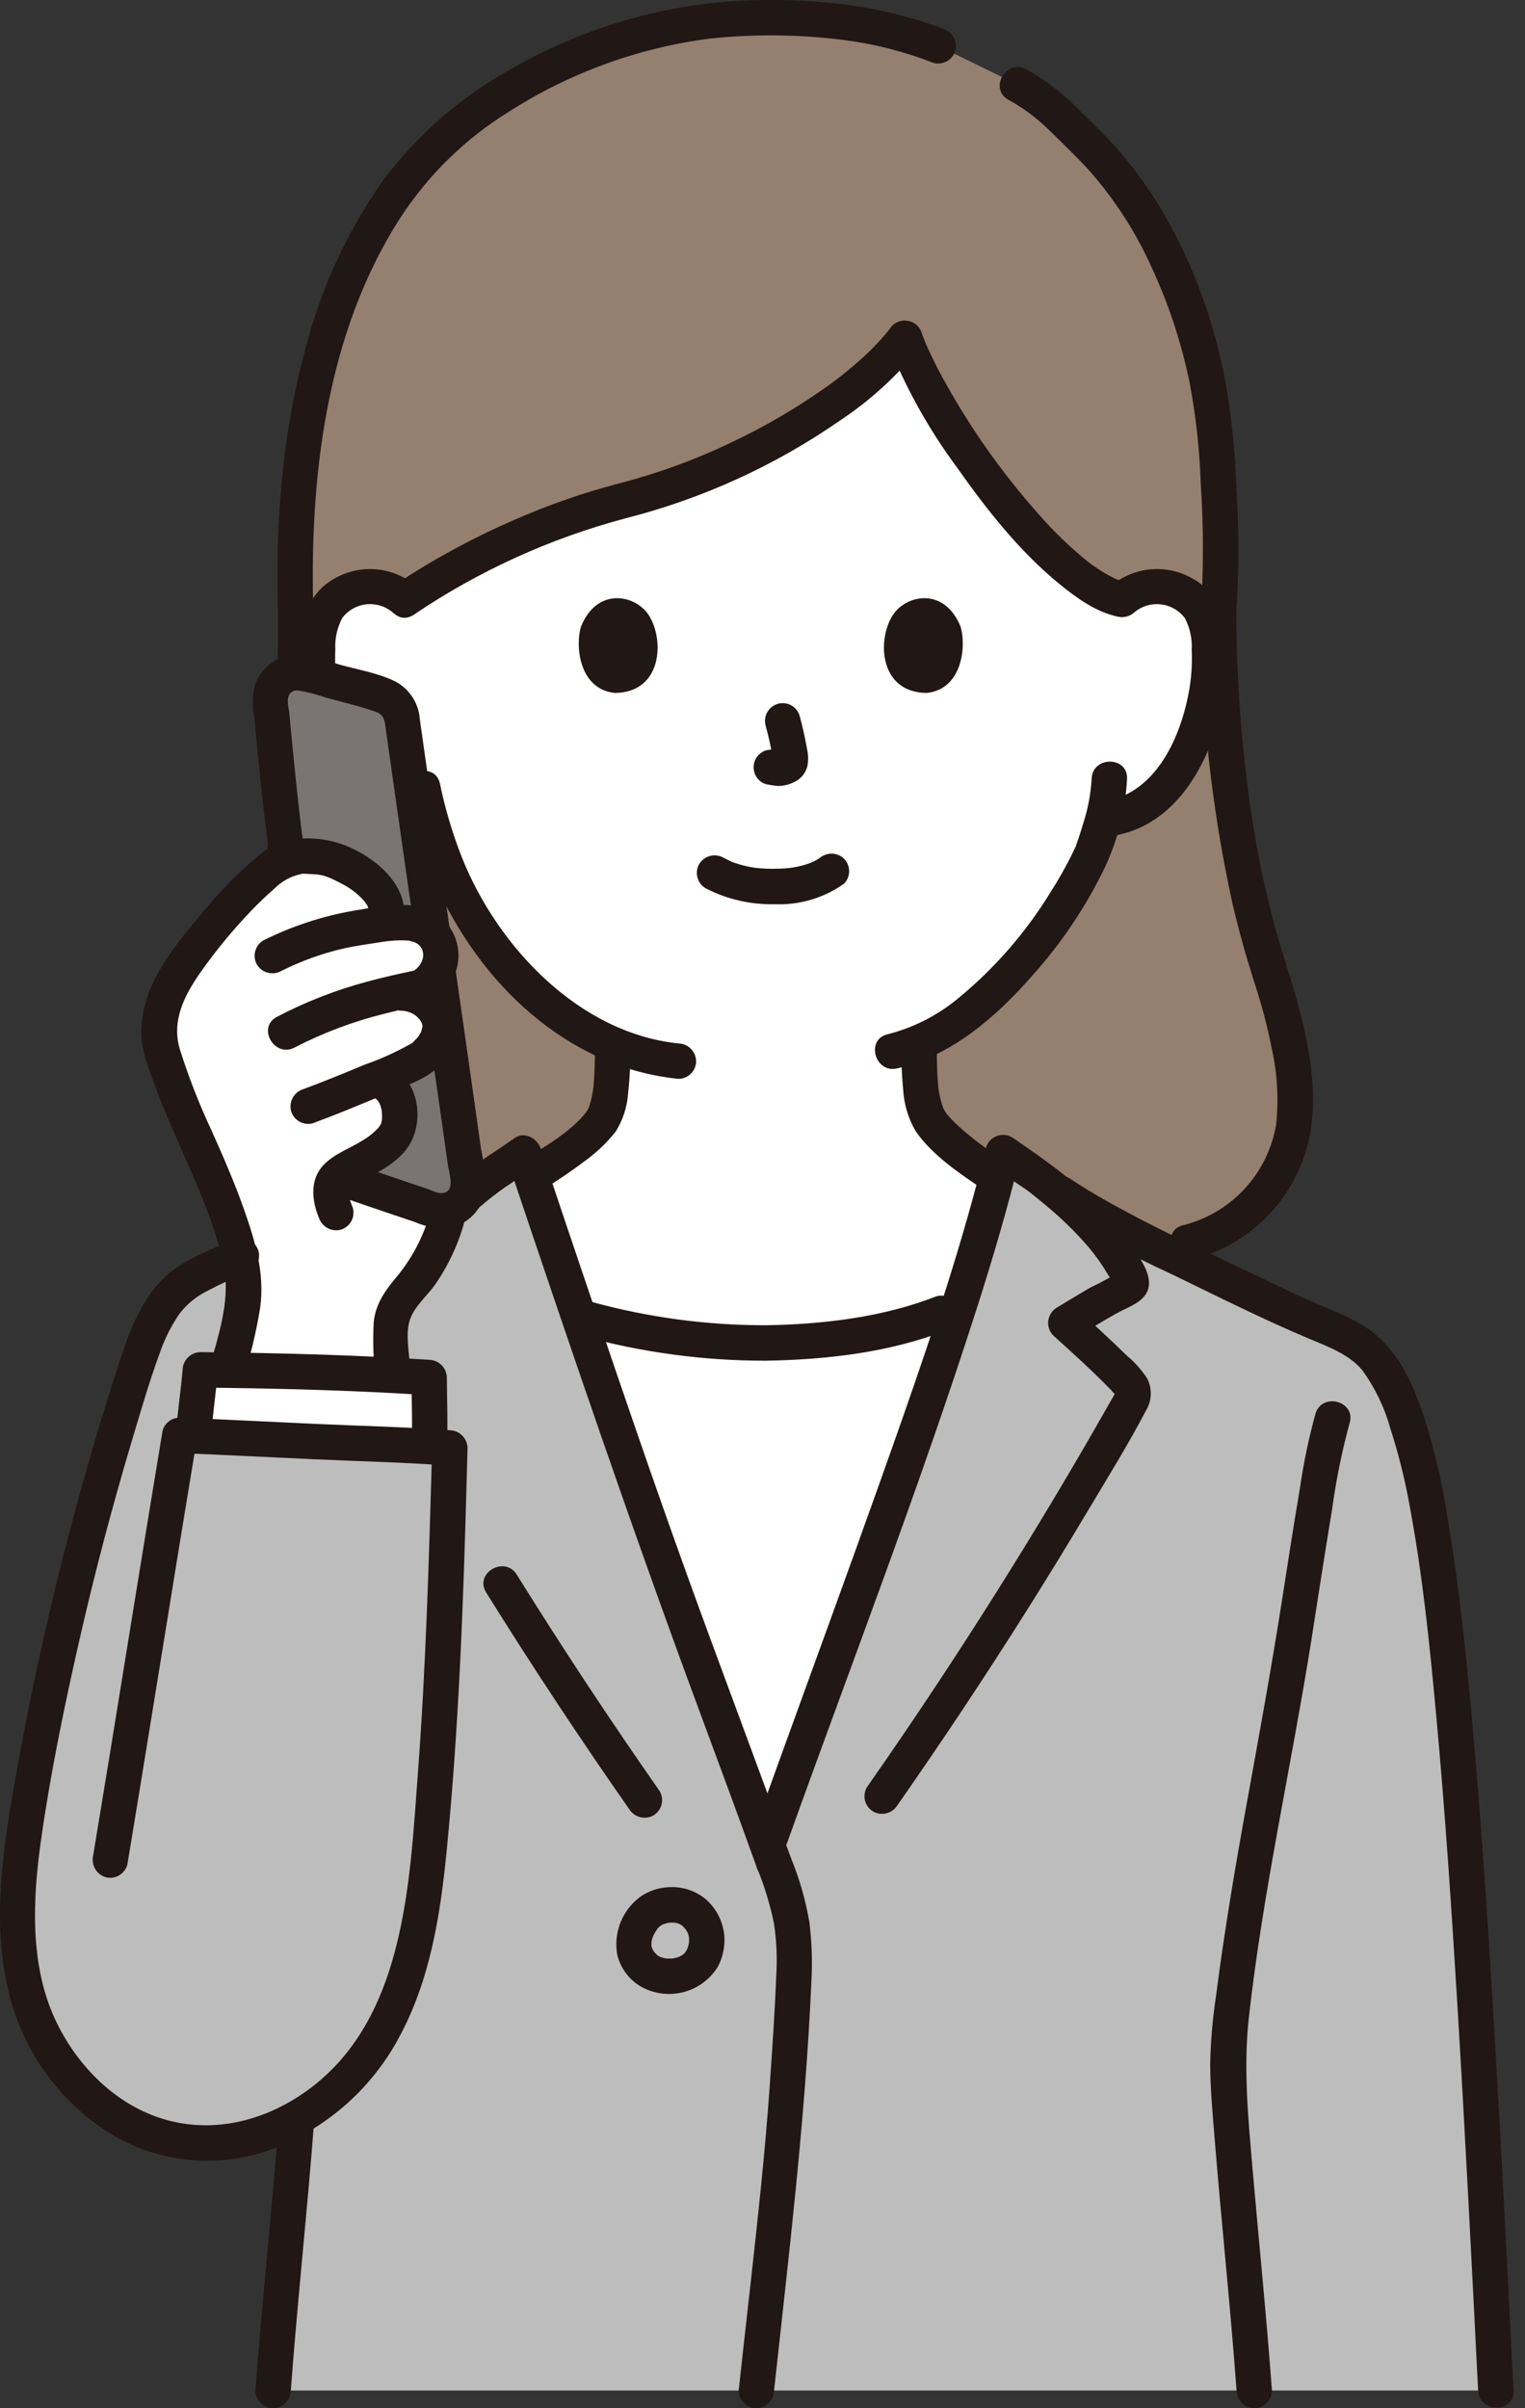<?xml version="1.0" encoding="UTF-8"?> <svg xmlns="http://www.w3.org/2000/svg" width="95" height="150" viewBox="0 0 95 150" fill="none"><rect x="0" y="0" width="95" height="150" fill="#333333" stroke="none"/><g clip-path="url(#clip0_120_1067)"><path d="M50.458 107.607C49.625 109.899 48.773 112.251 47.814 114.933C45.75 109.219 43.465 103.21 41.43 97.537C39.667 92.618 37.83 87.272 36.053 82.025L36.25 82.076L36.443 82.122C39.921 83.041 43.494 83.555 47.09 83.653C50.485 83.661 55.315 83.124 58.631 81.804C58.994 81.716 59.351 81.605 59.7 81.472C57.901 87.063 55.823 92.73 53.969 97.903C52.801 101.162 51.788 103.944 50.762 106.765C50.662 107.045 50.561 107.326 50.458 107.607Z" fill="white"></path><path d="M74.003 77.376C77.944 76.517 80.69 72.563 80.663 69.101C80.643 66.426 80.187 63.772 79.312 61.244C78.21 57.809 76.063 50.769 75.893 38.348C76.218 34.816 75.893 29.63 75.752 27.65C75.269 20.857 72.234 13.271 67.869 9.055C65.981 7.232 65.434 6.381 63.378 5.265L58.447 2.856C55.413 1.685 52.591 1.122 47.266 1.122C38.534 1.122 30.763 5.625 27.315 8.93C21.638 14.37 18.021 24.272 18.412 37.915C18.431 48.083 17.666 55.531 16.584 59.682C16.434 60.266 16.287 60.932 16.146 61.647C15.362 64.069 14.94 66.594 14.894 69.141C14.854 71.322 15.23 73.773 16.973 75.083C18.198 76.153 20.307 77.447 22.553 77.379L74.003 77.376Z" fill="#957F6E"></path><path d="M69.909 37.34C70.271 37.026 70.696 36.793 71.156 36.658C71.616 36.524 72.099 36.489 72.573 36.559C73.038 36.624 73.483 36.794 73.874 37.054C74.265 37.315 74.593 37.66 74.834 38.063C75.113 38.621 75.271 39.231 75.299 39.854C75.503 42.291 75.034 44.737 73.944 46.925C73.429 48.03 72.682 49.011 71.754 49.801C71 50.413 70.1 50.819 69.143 50.979L68.696 51.049C68.482 51.851 68.241 52.528 68.123 52.888C67.34 55.015 62.85 62.535 57.269 64.933C57.259 66.439 57.227 68.175 57.755 69.478C58.155 70.467 60.029 71.933 61.999 73.267C61.999 73.267 60.916 87.939 47.035 87.939C33.155 87.939 33.224 73.167 33.224 73.167C35.328 71.861 37.279 70.441 37.67 69.475C38.185 68.196 38.161 66.511 38.152 65.026C35.421 63.776 33.023 61.9 31.152 59.548C29.118 57.049 27.638 54.145 26.811 51.029C25.556 51.036 24.339 50.601 23.372 49.801C22.444 49.011 21.697 48.03 21.182 46.925C20.091 44.737 19.621 42.291 19.824 39.855C19.852 39.232 20.01 38.622 20.29 38.064C20.53 37.66 20.858 37.316 21.249 37.055C21.641 36.795 22.085 36.625 22.55 36.559C23.024 36.49 23.508 36.525 23.968 36.659C24.427 36.794 24.852 37.027 25.214 37.341C29.344 34.586 33.892 32.518 38.682 31.217C46.107 29.365 53.57 24.795 56.364 21.067C58.227 26.194 65.65 36.474 69.91 37.339" fill="white"></path><path d="M93.182 148.896C91.821 121.788 90.55 98.222 87.978 89.639C87.238 87.171 86.306 84.988 85.073 84.001C83.84 83.014 81.79 82.358 80.365 81.669C75.143 79.144 67.844 75.907 65.011 73.552C64.858 73.431 64.704 73.31 64.548 73.19L62.481 71.789C60.43 80.215 56.916 89.684 53.97 97.903C51.741 104.123 50.077 108.604 47.816 114.932C45.752 109.218 43.467 103.209 41.432 97.536C38.496 89.343 35.352 79.959 32.623 71.832C32.605 71.845 32.587 71.858 32.587 71.858L30.477 73.288C29.527 74.012 28.627 74.798 27.783 75.643L15.206 78.163C13.433 78.875 11.532 79.694 10.65 80.728C9.543 82.02 8.987 83.629 8.477 85.197C5.649 93.908 3.447 102.81 1.887 111.835C1.138 116.184 0.55 120.708 1.933 124.938C3.315 129.168 7.15 133.053 12.014 133.466C14.274 133.622 16.529 133.09 18.483 131.942C18.136 136.6 17.381 143.949 17.015 148.896L93.182 148.896Z" fill="#BDBDBD"></path><path d="M17.319 38.235C17.319 44.123 17.159 50.167 16.227 55.935C16.074 56.883 15.897 57.827 15.676 58.762C15.529 59.383 15.366 59.999 15.232 60.623C15.043 61.506 14.762 62.361 14.55 63.239C14.118 65.032 13.867 66.863 13.802 68.705C13.703 70.169 13.872 71.639 14.3 73.043C15.409 76.262 19.22 78.525 22.552 78.482C23.969 78.464 23.976 76.257 22.552 76.275C21.102 76.243 19.697 75.764 18.53 74.902C17.531 74.313 16.768 73.394 16.375 72.302C16.016 70.99 15.898 69.624 16.026 68.27C16.117 66.554 16.389 64.852 16.837 63.193C17.462 60.976 17.971 58.728 18.363 56.458C18.755 54.015 19.006 51.55 19.179 49.083C19.434 45.473 19.523 41.852 19.524 38.233C19.524 36.812 17.319 36.81 17.319 38.233V38.235Z" fill="#211715"></path><path d="M74.802 38.235C74.813 44.287 75.472 50.321 76.767 56.233C77.147 57.869 77.598 59.486 78.105 61.086C78.571 62.477 78.947 63.897 79.232 65.337C79.572 66.878 79.662 68.464 79.499 70.033C79.249 71.53 78.569 72.922 77.541 74.038C76.513 75.153 75.183 75.945 73.712 76.314C72.33 76.632 72.915 78.76 74.298 78.442C75.805 78.059 77.201 77.326 78.373 76.303C79.545 75.279 80.46 73.995 81.045 72.552C82.35 69.439 81.719 65.714 80.857 62.559C80.352 60.709 79.714 58.903 79.237 57.045C78.642 54.711 78.177 52.345 77.842 49.959C77.313 46.074 77.035 42.158 77.009 38.236C76.99 36.817 74.786 36.813 74.804 38.236L74.802 38.235Z" fill="#211715"></path><path d="M70.689 38.12C70.915 37.935 71.177 37.798 71.457 37.716C71.738 37.634 72.032 37.609 72.323 37.643C72.613 37.677 72.893 37.769 73.147 37.914C73.402 38.059 73.624 38.253 73.802 38.485C74.125 39.09 74.275 39.773 74.236 40.458C74.274 41.267 74.228 42.078 74.099 42.878C73.605 45.795 72.091 49.349 68.847 49.915C68.567 49.995 68.329 50.182 68.185 50.436C68.041 50.69 68.002 50.99 68.077 51.272C68.16 51.551 68.348 51.786 68.601 51.93C68.853 52.074 69.151 52.114 69.433 52.043C73.893 51.265 76.024 46.201 76.394 42.17C76.573 40.22 76.523 37.781 74.879 36.435C74.059 35.774 73.033 35.423 71.981 35.446C70.929 35.469 69.919 35.863 69.129 36.559C68.925 36.768 68.81 37.048 68.81 37.34C68.81 37.632 68.925 37.912 69.129 38.12C69.339 38.321 69.618 38.434 69.909 38.434C70.2 38.434 70.479 38.321 70.689 38.12L70.689 38.12Z" fill="#211715"></path><path d="M68.005 48.498C67.951 49.439 67.777 50.37 67.487 51.267C67.382 51.622 67.267 51.973 67.149 52.325C67.113 52.432 67.076 52.538 67.04 52.646C66.966 52.862 66.994 52.754 67.025 52.692C66.59 53.632 66.094 54.542 65.538 55.416C63.977 58.005 61.982 60.307 59.643 62.22C58.373 63.264 56.888 64.016 55.295 64.421C53.913 64.74 54.498 66.868 55.881 66.548C59.237 65.774 62.047 63.357 64.259 60.82C66.114 58.768 67.662 56.459 68.858 53.964C69.654 52.247 70.113 50.393 70.21 48.503C70.258 47.083 68.054 47.085 68.005 48.503V48.498Z" fill="#211715"></path><path d="M25.995 36.56C25.205 35.864 24.195 35.469 23.143 35.447C22.091 35.424 21.065 35.774 20.246 36.436C18.6 37.781 18.55 40.221 18.73 42.171C19.098 46.201 21.232 51.266 25.691 52.044C25.973 52.113 26.27 52.072 26.523 51.928C26.775 51.785 26.963 51.55 27.047 51.273C27.122 50.99 27.084 50.69 26.94 50.436C26.796 50.182 26.558 49.995 26.277 49.915C23.033 49.35 21.519 45.795 21.026 42.878C20.897 42.079 20.851 41.268 20.888 40.458C20.853 39.773 21.003 39.091 21.323 38.485C21.5 38.252 21.723 38.057 21.977 37.913C22.231 37.768 22.512 37.676 22.802 37.642C23.093 37.608 23.387 37.632 23.668 37.715C23.948 37.797 24.209 37.935 24.436 38.12C24.646 38.32 24.925 38.431 25.215 38.431C25.505 38.431 25.784 38.32 25.995 38.12C26.199 37.912 26.314 37.632 26.314 37.34C26.314 37.048 26.199 36.768 25.995 36.56L25.995 36.56Z" fill="#211715"></path><path d="M25.28 49.397C26.691 56.071 30.626 62.576 36.908 65.663C38.588 66.49 40.401 67.01 42.264 67.199C42.555 67.198 42.834 67.081 43.041 66.874C43.247 66.668 43.364 66.388 43.366 66.096C43.359 65.805 43.241 65.528 43.036 65.323C42.831 65.117 42.554 64.999 42.264 64.993C36.081 64.349 31.025 58.997 28.801 53.475C28.201 51.964 27.734 50.403 27.406 48.811C27.113 47.422 24.987 48.01 25.28 49.397V49.397Z" fill="#211715"></path><path d="M58.741 1.793C54.722 0.251 50.332 -0.152 46.054 0.046C41.089 0.332 36.259 1.769 31.944 4.243C28.772 5.969 26.011 8.363 23.852 11.259C21.628 14.421 19.996 17.96 19.034 21.704C17.564 27.067 17.144 32.696 17.32 38.237C17.366 39.654 19.57 39.66 19.524 38.237C19.259 29.87 20.285 20.829 24.898 13.628C26.642 10.929 28.964 8.652 31.695 6.962C35.494 4.526 39.788 2.967 44.264 2.399C47.004 2.113 49.769 2.141 52.502 2.484C54.439 2.725 56.337 3.208 58.154 3.919C58.436 3.995 58.736 3.956 58.99 3.812C59.244 3.668 59.431 3.43 59.511 3.149C59.581 2.867 59.541 2.569 59.398 2.316C59.254 2.064 59.019 1.876 58.741 1.793V1.793Z" fill="#211715"></path><path d="M77.006 38.237C77.179 35.717 77.188 33.188 77.033 30.667C76.967 28.413 76.746 26.167 76.372 23.943C75.418 18.828 73.325 13.713 69.97 9.699C69.088 8.642 68.074 7.701 67.102 6.73C66.165 5.777 65.098 4.963 63.933 4.312C62.69 3.627 61.576 5.532 62.82 6.217C63.737 6.718 64.581 7.343 65.326 8.076C66.183 8.917 67.061 9.754 67.87 10.641C69.459 12.448 70.769 14.484 71.754 16.68C72.808 18.957 73.595 21.348 74.101 23.806C74.498 25.889 74.731 28 74.799 30.119C74.982 32.822 74.982 35.535 74.799 38.238C74.802 38.53 74.918 38.809 75.125 39.016C75.331 39.222 75.61 39.339 75.901 39.342C76.192 39.336 76.469 39.218 76.674 39.012C76.88 38.806 76.998 38.529 77.004 38.238L77.006 38.237Z" fill="#211715"></path><path d="M56.165 64.933C56.136 65.905 56.168 66.878 56.261 67.846C56.309 68.764 56.575 69.658 57.038 70.452C58.127 72.026 59.885 73.159 61.442 74.216C61.567 74.289 61.705 74.337 61.848 74.357C61.992 74.376 62.137 74.368 62.278 74.331C62.417 74.294 62.549 74.23 62.664 74.143C62.78 74.055 62.877 73.946 62.95 73.821C63.023 73.695 63.07 73.557 63.09 73.414C63.11 73.27 63.101 73.124 63.064 72.984C63.028 72.844 62.964 72.712 62.876 72.597C62.789 72.481 62.679 72.384 62.554 72.311C61.813 71.808 61.076 71.293 60.383 70.725C60.079 70.476 59.782 70.219 59.5 69.943C59.377 69.824 59.257 69.701 59.142 69.575C59.083 69.511 59.027 69.445 58.971 69.379C58.859 69.243 59.093 69.577 58.941 69.337C58.875 69.231 58.808 69.13 58.751 69.018C58.691 68.899 58.811 69.197 58.749 69.001C58.716 68.897 58.679 68.795 58.649 68.69C58.55 68.345 58.481 67.992 58.442 67.635C58.369 66.736 58.344 65.834 58.37 64.932C58.379 63.512 56.174 63.51 56.165 64.932V64.933Z" fill="#211715"></path><path d="M37.05 65.029C37.074 65.912 37.049 66.796 36.974 67.676C36.931 68.044 36.857 68.407 36.753 68.762C36.722 68.864 36.688 68.964 36.652 69.065C36.677 68.995 36.714 68.958 36.66 69.044C36.621 69.105 36.408 69.421 36.562 69.225C35.557 70.499 34.032 71.365 32.668 72.213C32.543 72.286 32.433 72.383 32.346 72.499C32.258 72.614 32.194 72.746 32.158 72.886C32.121 73.026 32.112 73.172 32.132 73.316C32.152 73.459 32.2 73.597 32.273 73.723C32.346 73.848 32.443 73.957 32.558 74.045C32.673 74.132 32.805 74.196 32.945 74.233C33.085 74.27 33.231 74.279 33.374 74.259C33.517 74.239 33.656 74.191 33.781 74.118C34.671 73.564 35.55 72.988 36.383 72.35C37.124 71.827 37.785 71.201 38.348 70.49C38.803 69.769 39.071 68.945 39.129 68.094C39.242 67.076 39.285 66.052 39.256 65.028C39.247 63.608 37.043 63.605 37.052 65.028L37.05 65.029Z" fill="#211715"></path><path d="M50.764 106.766C51.789 103.945 52.803 101.163 53.971 97.904C55.824 92.731 57.903 87.064 59.701 81.473C59.353 81.606 58.996 81.717 58.633 81.805C55.317 83.125 50.486 83.662 47.091 83.654C43.495 83.556 39.923 83.042 36.445 82.123L36.251 82.077C37.976 87.479 39.935 92.939 41.717 97.904C43.75 103.579 45.783 109.254 47.817 114.928C48.892 111.918 49.832 109.326 50.764 106.766Z" fill="white"></path><path d="M36.151 83.186C39.92 84.233 43.814 84.76 47.725 84.753C51.466 84.692 55.424 84.242 58.927 82.868C59.205 82.783 59.439 82.595 59.582 82.343C59.725 82.09 59.767 81.793 59.698 81.511C59.618 81.23 59.431 80.991 59.177 80.847C58.923 80.703 58.623 80.664 58.341 80.74C55.005 82.048 51.288 82.487 47.725 82.545C44.013 82.553 40.316 82.053 36.739 81.058C35.367 80.694 34.781 82.822 36.153 83.185L36.151 83.186Z" fill="#211715"></path><path d="M42.461 119.911C42.584 120.022 42.698 120.143 42.8 120.273L42.628 120.049C42.737 120.194 42.829 120.35 42.903 120.515L42.792 120.252C42.867 120.431 42.92 120.62 42.947 120.813L42.908 120.519C42.934 120.727 42.934 120.938 42.908 121.145L42.948 120.852C42.916 121.079 42.855 121.301 42.767 121.513L42.878 121.249C42.809 121.415 42.72 121.572 42.614 121.717L42.786 121.493C42.685 121.622 42.568 121.738 42.438 121.838L42.661 121.665C42.508 121.779 42.342 121.874 42.166 121.948L42.43 121.837C42.224 121.92 42.008 121.978 41.787 122.009L42.08 121.97C41.831 122.002 41.579 122.002 41.329 121.97L41.622 122.01C41.411 121.981 41.204 121.925 41.006 121.846L41.27 121.957C41.121 121.894 40.98 121.813 40.85 121.716L41.073 121.889C40.922 121.769 40.784 121.632 40.664 121.481L40.837 121.704C40.726 121.56 40.635 121.403 40.564 121.236L40.675 121.5C40.619 121.357 40.579 121.209 40.556 121.058L40.596 121.351C40.574 121.173 40.574 120.993 40.596 120.814L40.556 121.108C40.589 120.883 40.65 120.664 40.738 120.455L40.627 120.719C40.739 120.465 40.881 120.226 41.051 120.007L40.879 120.23C40.975 120.105 41.085 119.992 41.208 119.892L40.984 120.065C41.124 119.959 41.276 119.87 41.436 119.8L41.173 119.911C41.385 119.823 41.607 119.763 41.835 119.733L41.542 119.772C41.758 119.745 41.977 119.745 42.194 119.772L41.901 119.733C42.085 119.759 42.265 119.808 42.438 119.876L42.174 119.765C42.331 119.832 42.478 119.918 42.613 120.021L42.39 119.849C42.414 119.868 42.436 119.888 42.461 119.909C42.673 120.109 42.951 120.224 43.242 120.231C43.461 120.231 43.674 120.167 43.856 120.045C44.038 119.924 44.179 119.752 44.263 119.55C44.347 119.348 44.369 119.125 44.326 118.911C44.283 118.697 44.178 118.5 44.023 118.346C43.438 117.836 42.692 117.551 41.917 117.541C41.239 117.524 40.571 117.707 39.996 118.067C39.408 118.469 38.949 119.034 38.675 119.692C38.402 120.35 38.325 121.074 38.455 121.775C38.648 122.538 39.116 123.204 39.77 123.642C40.167 123.895 40.611 124.066 41.076 124.145C41.54 124.225 42.015 124.212 42.474 124.107C42.934 124.003 43.367 123.808 43.751 123.534C44.135 123.261 44.461 122.914 44.71 122.514C45.023 121.927 45.166 121.264 45.123 120.6C45.056 119.736 44.661 118.93 44.021 118.347C43.814 118.143 43.534 118.029 43.244 118.03C42.953 118.031 42.674 118.147 42.469 118.353C42.263 118.559 42.147 118.838 42.146 119.129C42.145 119.42 42.258 119.7 42.462 119.907L42.461 119.911Z" fill="#211715"></path><path d="M48.22 148.896C49.137 140.452 50.162 132.034 50.54 123.543C50.618 122.259 50.577 120.97 50.415 119.694C50.18 118.325 49.793 116.987 49.262 115.705C49.177 115.427 48.989 115.192 48.737 115.049C48.485 114.906 48.187 114.864 47.906 114.934C47.625 115.014 47.387 115.201 47.243 115.455C47.099 115.709 47.06 116.009 47.136 116.291C47.603 117.422 47.963 118.594 48.213 119.791C48.377 120.88 48.425 121.983 48.355 123.082C48.268 125.366 48.106 127.648 47.949 129.928C47.666 134.025 47.214 138.104 46.763 142.185C46.514 144.422 46.257 146.659 46.016 148.898C46.018 149.19 46.134 149.469 46.341 149.676C46.547 149.882 46.826 149.999 47.118 150.001C47.408 149.994 47.685 149.876 47.89 149.67C48.096 149.465 48.214 149.188 48.22 148.898V148.896Z" fill="#211715"></path><path d="M65.577 75.335C67.977 76.86 70.479 78.219 73.065 79.401C75.849 80.753 78.631 82.153 81.484 83.355C82.658 83.85 84.037 84.339 84.87 85.354C85.658 86.44 86.245 87.658 86.604 88.951C87.127 90.565 87.537 92.213 87.831 93.884C88.629 98.178 89.058 102.407 89.465 106.812C90.016 112.772 90.415 118.746 90.778 124.72C91.267 132.777 91.675 140.837 92.079 148.898C92.151 150.311 94.356 150.319 94.284 148.898C93.917 141.578 93.546 134.258 93.116 126.942C92.748 120.711 92.347 114.483 91.8 108.264C91.39 103.598 90.925 98.921 90.135 94.302C89.883 92.731 89.546 91.176 89.125 89.642C88.349 86.923 87.315 83.921 84.724 82.45C83.436 81.719 82.019 81.248 80.686 80.605C79.272 79.923 77.851 79.256 76.433 78.582C73.665 77.265 70.881 75.949 68.234 74.399C67.71 74.091 67.193 73.772 66.688 73.433C65.505 72.641 64.4 74.552 65.575 75.339L65.577 75.335Z" fill="#211715"></path><path d="M55.906 112.44C58.678 108.475 61.355 104.446 63.937 100.352C65.243 98.279 66.523 96.191 67.778 94.087C69.003 92.032 70.28 89.981 71.388 87.86C71.569 87.563 71.671 87.225 71.686 86.877C71.701 86.529 71.627 86.184 71.472 85.872C71.115 85.324 70.678 84.834 70.174 84.418C69.199 83.456 68.186 82.533 67.167 81.619L66.944 83.352C67.823 82.83 68.689 82.284 69.585 81.789C70.356 81.362 71.525 81.04 71.576 79.984C71.616 79.156 70.933 78.245 70.485 77.584C70.009 76.882 69.481 76.217 68.907 75.593C67.183 73.714 65.133 72.256 63.038 70.835C62.891 70.751 62.728 70.702 62.56 70.691C62.392 70.679 62.224 70.706 62.068 70.77C61.912 70.833 61.772 70.932 61.66 71.057C61.547 71.183 61.465 71.332 61.419 71.494C60.029 77.177 58.181 82.74 56.249 88.257C54.311 93.791 52.307 99.303 50.304 104.814C49.183 107.897 48.066 110.983 46.954 114.069C46.879 114.351 46.918 114.652 47.062 114.906C47.206 115.159 47.444 115.346 47.724 115.427C48.006 115.498 48.304 115.458 48.557 115.315C48.81 115.171 48.997 114.935 49.08 114.656C53.038 103.614 57.282 92.651 60.856 81.476C61.849 78.373 62.77 75.246 63.544 72.081L61.925 72.74L63.462 73.783C63.636 73.901 63.813 74.016 63.985 74.138C63.823 74.023 64.137 74.256 64.168 74.279C64.299 74.382 64.429 74.485 64.558 74.589C64.787 74.773 65.014 74.96 65.238 75.15C66.102 75.869 66.91 76.653 67.654 77.495C67.988 77.877 68.299 78.279 68.584 78.7C68.735 78.923 68.88 79.152 69.017 79.385C69.102 79.529 69.373 79.95 69.374 79.985L69.524 79.428L69.449 79.547L69.844 79.151C69.222 79.538 68.578 79.889 67.915 80.202C67.216 80.607 66.528 81.034 65.834 81.447C65.69 81.533 65.567 81.651 65.475 81.792C65.383 81.933 65.324 82.092 65.303 82.259C65.281 82.426 65.298 82.595 65.351 82.754C65.404 82.914 65.493 83.059 65.61 83.18C66.441 83.927 67.268 84.678 68.074 85.451C68.463 85.824 68.848 86.202 69.223 86.588C69.248 86.613 69.458 86.877 69.521 86.895C69.483 86.884 69.526 86.67 69.521 86.677C69.398 86.919 69.255 87.152 69.121 87.388C67.987 89.388 66.829 91.376 65.648 93.35C63.318 97.242 60.901 101.082 58.396 104.868C56.959 107.04 55.493 109.193 54 111.327C53.855 111.58 53.816 111.88 53.889 112.163C53.963 112.445 54.145 112.687 54.396 112.836C54.65 112.978 54.948 113.016 55.229 112.942C55.511 112.869 55.752 112.689 55.904 112.44L55.906 112.44Z" fill="#211715"></path><path d="M79.236 148.896C78.893 144.238 78.416 139.59 78.014 134.937C77.746 131.825 77.452 128.764 77.799 125.65C78.666 117.858 80.448 109.981 81.691 102.157C82.12 99.452 82.527 96.743 82.977 94.043C83.225 92.219 83.591 90.414 84.074 88.639C84.487 87.278 82.362 86.696 81.948 88.052C81.526 89.587 81.201 91.147 80.975 92.722C80.573 95.071 80.215 97.428 79.846 99.782C79.192 103.959 78.43 108.111 77.676 112.272C76.952 116.266 76.272 120.274 75.756 124.301C75.539 125.714 75.416 127.139 75.389 128.568C75.398 130.168 75.549 131.771 75.679 133.364C76.101 138.544 76.651 143.712 77.032 148.895C77.039 149.186 77.158 149.462 77.363 149.668C77.568 149.873 77.844 149.992 78.135 149.999C78.426 149.996 78.705 149.879 78.912 149.673C79.118 149.466 79.235 149.187 79.237 148.895L79.236 148.896Z" fill="#211715"></path><path d="M18.117 148.897C18.53 143.31 19.143 137.739 19.568 132.152C19.566 131.86 19.449 131.581 19.243 131.375C19.037 131.169 18.758 131.051 18.466 131.049C18.176 131.055 17.898 131.173 17.693 131.378C17.488 131.584 17.37 131.861 17.364 132.152C16.938 137.739 16.326 143.31 15.913 148.897C15.915 149.188 16.032 149.468 16.238 149.674C16.444 149.88 16.723 149.997 17.015 150C17.305 149.995 17.583 149.877 17.788 149.671C17.994 149.465 18.112 149.188 18.117 148.897V148.897Z" fill="#211715"></path><path d="M49.264 115.714C47.146 109.811 44.911 103.95 42.784 98.05C40.748 92.402 38.805 86.721 36.881 81.033C35.809 77.871 34.744 74.706 33.686 71.54C33.477 70.92 32.682 70.445 32.066 70.88C31.469 71.303 30.856 71.702 30.251 72.113C29.084 72.925 27.997 73.846 27.003 74.864C25.999 75.869 27.558 77.43 28.562 76.424C29.443 75.519 30.405 74.698 31.436 73.969C32.017 73.575 32.606 73.191 33.181 72.786L31.562 72.127C35.405 83.579 39.289 95.011 43.484 106.341C44.712 109.657 45.944 112.973 47.138 116.302C47.222 116.58 47.409 116.815 47.662 116.958C47.914 117.102 48.212 117.143 48.493 117.073C48.774 116.993 49.012 116.806 49.156 116.552C49.3 116.298 49.339 115.997 49.264 115.715V115.714Z" fill="#211715"></path><path d="M41.099 111.569C38.01 107.151 35.04 102.653 32.189 98.076C31.44 96.874 29.531 97.98 30.285 99.19C33.136 103.766 36.106 108.263 39.195 112.683C39.348 112.93 39.589 113.109 39.87 113.182C40.151 113.256 40.449 113.219 40.703 113.079C40.953 112.93 41.135 112.688 41.209 112.405C41.283 112.123 41.243 111.822 41.098 111.569H41.099Z" fill="#211715"></path><path d="M12.484 90.805C12.489 90.781 12.497 90.757 12.507 90.734C13.37 88.031 14.409 84.552 14.759 83.14C15.043 82.126 15.191 81.079 15.202 80.026C15.102 78.686 14.801 77.37 14.308 76.121C12.902 71.977 11.736 70.378 10.332 66.233C10.036 65.366 9.742 64.419 9.999 63.547C10.011 63.357 10.035 63.168 10.071 62.981C10.314 61.669 11.465 60.066 12.12 59.221C14.165 56.595 15.285 55.382 17.103 53.903C17.582 53.623 18.108 53.431 18.655 53.337C19.265 53.309 19.877 53.36 20.474 53.487C21.181 53.696 24.774 55.213 23.971 57.454L27.856 69.57C28.357 71.363 28.422 73.251 28.046 75.074C27.671 76.898 26.866 78.606 25.698 80.055C25.221 80.549 24.826 81.117 24.529 81.736C24.33 82.431 24.277 83.159 24.373 83.875C24.538 86.582 24.521 89.298 24.321 92.003C24.319 92.04 24.315 92.076 24.309 92.112L12.484 90.805Z" fill="white"></path><path d="M25.412 92.112C25.623 89.824 25.667 87.524 25.544 85.23C25.507 84.291 25.238 83.121 25.531 82.215C25.796 81.393 26.594 80.73 27.086 80.042C28.165 78.493 28.888 76.725 29.205 74.864C29.522 73.003 29.424 71.095 28.919 69.276C28.537 67.912 26.409 68.491 26.793 69.863C27.252 71.531 27.299 73.284 26.931 74.974C26.563 76.664 25.791 78.239 24.681 79.564C23.985 80.399 23.419 81.194 23.284 82.303C23.225 83.355 23.246 84.409 23.348 85.457C23.46 87.677 23.414 89.901 23.21 92.114C23.212 92.406 23.329 92.686 23.535 92.892C23.742 93.099 24.021 93.216 24.313 93.218C24.603 93.211 24.88 93.093 25.085 92.887C25.29 92.682 25.409 92.405 25.415 92.114L25.412 92.112Z" fill="#211715"></path><path d="M17.769 52.366C17.477 50.241 17.085 46.23 16.851 43.696C16.827 43.435 16.866 43.173 16.964 42.93C17.062 42.687 17.216 42.471 17.414 42.301C17.613 42.13 17.849 42.009 18.103 41.947C18.357 41.886 18.623 41.887 18.877 41.949C20.512 42.35 22.658 42.95 23.898 43.338C24.193 43.431 24.457 43.605 24.657 43.841C24.858 44.078 24.987 44.366 25.031 44.673C25.65 49.108 28.192 66.752 29.139 73.551C29.178 73.828 29.145 74.111 29.044 74.371C28.944 74.632 28.778 74.863 28.563 75.042C28.348 75.221 28.091 75.341 27.817 75.393C27.542 75.445 27.259 75.425 26.994 75.337C24.945 74.657 22.367 73.777 21.694 73.536L17.769 52.366Z" fill="#7A7473"></path><path d="M18.833 52.071C18.853 52.223 18.817 51.95 18.813 51.919C18.798 51.805 18.784 51.69 18.767 51.575C18.743 51.378 18.719 51.18 18.695 50.983C18.631 50.434 18.569 49.885 18.512 49.334C18.389 48.207 18.274 47.079 18.167 45.95C18.118 45.45 18.07 44.95 18.023 44.449C17.99 44.092 17.823 43.553 18.038 43.239C18.098 43.153 18.181 43.086 18.278 43.045C18.374 43.004 18.48 42.992 18.584 43.009C19.179 43.112 19.766 43.263 20.337 43.461C21.361 43.736 22.41 43.988 23.411 44.338C24.002 44.544 23.975 45.016 24.054 45.572C24.218 46.737 24.383 47.901 24.55 49.064C25.55 56.086 26.553 63.108 27.557 70.128C27.669 70.921 27.781 71.714 27.892 72.507C27.965 73.022 28.26 73.844 27.892 74.177C27.525 74.51 26.971 74.168 26.589 74.039C25.965 73.83 25.34 73.619 24.715 73.407C23.805 73.099 22.894 72.793 21.988 72.471C21.706 72.393 21.405 72.43 21.151 72.575C20.896 72.719 20.71 72.959 20.632 73.242C20.554 73.524 20.592 73.826 20.736 74.08C20.881 74.335 21.12 74.522 21.402 74.6C22.279 74.912 23.161 75.209 24.042 75.508C24.636 75.709 25.23 75.909 25.825 76.109C26.437 76.379 27.1 76.515 27.769 76.507C28.43 76.44 29.046 76.138 29.503 75.654C29.96 75.171 30.228 74.539 30.258 73.874C30.223 73.094 30.125 72.317 29.965 71.553C29.435 67.788 28.899 64.025 28.358 60.262C27.806 56.41 27.256 52.559 26.706 48.707C26.523 47.41 26.339 46.113 26.155 44.815C26.124 44.331 25.972 43.862 25.713 43.453C25.454 43.043 25.096 42.705 24.672 42.47C23.651 41.95 22.386 41.731 21.287 41.432C19.948 41.068 18.402 40.404 17.092 41.178C16.488 41.538 16.042 42.114 15.845 42.79C15.723 43.444 15.725 44.114 15.849 44.767C16.098 47.4 16.349 50.035 16.706 52.657C16.785 52.938 16.972 53.176 17.226 53.321C17.479 53.465 17.78 53.503 18.062 53.427C18.339 53.343 18.574 53.155 18.717 52.902C18.861 52.65 18.902 52.352 18.832 52.07L18.833 52.071Z" fill="#211715"></path><path d="M13.023 58.08C14.216 56.534 15.585 55.132 17.103 53.903C17.582 53.623 18.108 53.431 18.655 53.337C19.265 53.309 19.877 53.36 20.474 53.487C21.181 53.696 24.774 55.213 23.971 57.454L23.939 57.543C25.261 57.37 26.958 57.346 27.4 59.006C27.511 59.52 27.436 60.056 27.187 60.519C26.938 60.981 26.533 61.34 26.044 61.53L25.263 61.867C25.738 61.908 26.19 62.087 26.565 62.382C26.939 62.676 27.22 63.075 27.371 63.527C27.564 64.161 27.226 65.605 25.417 66.359C24.802 66.615 24.131 66.903 23.412 67.206L23.765 67.372C24.801 67.859 24.945 69.062 24.894 69.778C24.841 70.516 24.508 70.964 23.787 71.531C23.157 72.008 22.472 72.41 21.747 72.726C21.427 72.909 21.136 73.136 20.881 73.402C20.415 73.95 20.628 74.851 20.92 75.535L14.155 75.679C12.817 71.857 11.683 70.227 10.332 66.233C10.036 65.366 9.742 64.419 9.999 63.547C10.011 63.357 10.035 63.168 10.071 62.981C10.314 61.669 11.465 60.066 12.12 59.221C12.442 58.808 12.741 58.43 13.023 58.08Z" fill="white"></path><path d="M17.516 60.481C18.798 59.838 20.154 59.355 21.554 59.043C22.243 58.903 22.937 58.803 23.631 58.696L23.967 58.644C24.025 58.631 24.083 58.624 24.142 58.622C24.416 58.59 24.692 58.573 24.968 58.569C25.098 58.569 25.228 58.573 25.357 58.583C25.536 58.595 25.311 58.551 25.547 58.612C25.668 58.639 25.787 58.673 25.903 58.715C25.738 58.65 26.041 58.795 26.099 58.84C25.926 58.71 26.225 58.99 26.17 58.921C26.086 58.815 26.319 59.186 26.258 59.051C26.317 59.167 26.352 59.294 26.361 59.424C26.369 59.554 26.351 59.684 26.306 59.807C26.235 60.001 26.119 60.176 25.968 60.316C25.951 60.332 25.765 60.484 25.862 60.414C25.943 60.356 25.803 60.445 25.801 60.447C25.687 60.564 25.734 60.471 25.824 60.447C25.738 60.47 25.651 60.486 25.564 60.505C24.655 60.699 23.749 60.904 22.852 61.149C20.908 61.67 19.027 62.405 17.244 63.34C15.99 64.005 17.102 65.911 18.356 65.245C20.137 64.324 22.02 63.616 23.967 63.136C24.446 63.014 24.927 62.899 25.41 62.792C25.899 62.723 26.376 62.591 26.83 62.399C27.58 61.972 28.144 61.281 28.411 60.46C28.542 60.054 28.587 59.625 28.544 59.2C28.502 58.775 28.372 58.364 28.163 57.992C27.954 57.62 27.671 57.295 27.33 57.037C26.99 56.78 26.6 56.596 26.186 56.496C24.83 56.174 23.396 56.504 22.049 56.721C20.087 57.061 18.185 57.686 16.404 58.576C16.153 58.725 15.971 58.967 15.898 59.25C15.823 59.532 15.863 59.832 16.008 60.086C16.16 60.334 16.402 60.513 16.683 60.587C16.964 60.661 17.262 60.623 17.516 60.481H17.516Z" fill="#211715"></path><path d="M25.013 62.953C25.358 62.964 25.691 63.089 25.958 63.307C25.989 63.337 26.21 63.589 26.12 63.467C26.187 63.559 26.245 63.657 26.293 63.761C26.229 63.62 26.3 63.823 26.321 63.866C26.38 63.991 26.329 63.563 26.316 63.836C26.313 63.895 26.309 63.959 26.311 64.02C26.318 64.212 26.388 63.8 26.311 63.991C26.281 64.067 26.266 64.159 26.242 64.239C26.167 64.5 26.329 64.119 26.212 64.306C26.166 64.379 26.13 64.457 26.083 64.53C26.036 64.603 25.912 64.739 26.034 64.604C25.942 64.703 25.85 64.796 25.753 64.891C25.607 65.039 25.829 64.859 25.632 64.992C24.699 65.521 23.72 65.965 22.707 66.317C21.447 66.847 20.181 67.362 18.899 67.838C18.622 67.922 18.387 68.11 18.244 68.363C18.101 68.616 18.06 68.914 18.13 69.196C18.209 69.476 18.396 69.715 18.65 69.859C18.903 70.003 19.203 70.041 19.485 69.966C21.031 69.391 22.554 68.759 24.073 68.116C25.273 67.61 26.672 67.23 27.592 66.164C28.264 65.386 28.733 64.27 28.434 63.235C28.196 62.514 27.738 61.886 27.124 61.44C26.51 60.993 25.772 60.752 25.013 60.748C24.721 60.748 24.44 60.865 24.234 61.072C24.027 61.279 23.911 61.559 23.911 61.852C23.911 62.145 24.027 62.425 24.234 62.632C24.44 62.839 24.721 62.955 25.013 62.955V62.953Z" fill="#211715"></path><path d="M23.209 68.324C23.309 68.371 23.404 68.427 23.494 68.491C23.336 68.367 23.564 68.583 23.574 68.595C23.436 68.439 23.61 68.662 23.628 68.694C23.651 68.736 23.741 68.995 23.673 68.782C23.702 68.874 23.731 68.963 23.753 69.055C23.768 69.116 23.808 69.393 23.777 69.124C23.794 69.278 23.802 69.434 23.799 69.589C23.799 69.616 23.787 69.839 23.799 69.743C23.808 69.657 23.753 69.927 23.745 69.965C23.719 70.073 23.821 69.868 23.719 70.03C23.701 70.058 23.543 70.29 23.652 70.152C23.342 70.51 22.974 70.814 22.562 71.05C21.749 71.558 20.835 71.854 20.156 72.563C19.298 73.457 19.418 74.766 19.857 75.827C19.943 76.104 20.131 76.338 20.383 76.481C20.635 76.625 20.932 76.666 21.213 76.598C21.494 76.519 21.733 76.332 21.877 76.078C22.021 75.823 22.059 75.523 21.983 75.24C21.879 74.996 21.796 74.744 21.736 74.485C21.707 74.352 21.707 74.214 21.736 74.081C21.628 74.242 21.901 73.931 21.715 74.122C21.786 74.049 21.863 73.984 21.94 73.916C22.193 73.699 21.808 73.994 22.078 73.817C22.153 73.766 22.227 73.721 22.308 73.679C23.311 73.134 24.356 72.664 25.142 71.797C26.52 70.272 26.256 67.398 24.326 66.418C24.072 66.277 23.774 66.239 23.493 66.313C23.212 66.387 22.97 66.566 22.818 66.814C22.674 67.067 22.634 67.367 22.708 67.649C22.782 67.931 22.963 68.173 23.214 68.323L23.209 68.324Z" fill="#211715"></path><path d="M13.549 91.099C14.067 89.424 14.596 87.752 15.089 86.069C15.582 84.553 15.957 83.002 16.212 81.429C16.495 79.291 15.895 77.302 15.191 75.306C14.602 73.635 13.894 72.014 13.17 70.397C12.399 68.754 11.739 67.061 11.195 65.329C10.684 63.586 11.478 62.015 12.461 60.605C13.404 59.262 14.446 57.991 15.578 56.802C16.068 56.285 16.581 55.794 17.115 55.327C17.554 54.891 18.106 54.588 18.709 54.453C18.785 54.435 18.868 54.411 18.947 54.399C18.763 54.427 18.835 54.41 18.973 54.422C19.145 54.437 19.319 54.435 19.491 54.449C19.731 54.455 19.969 54.491 20.2 54.555C20.268 54.575 20.338 54.601 20.402 54.625C20.44 54.638 20.714 54.749 20.583 54.694C20.476 54.648 20.813 54.8 20.874 54.832C21 54.893 21.126 54.958 21.25 55.026C21.766 55.281 22.231 55.627 22.622 56.049C22.691 56.117 22.751 56.194 22.799 56.279C22.869 56.361 22.918 56.459 22.941 56.565C22.977 56.661 22.991 56.763 22.985 56.865C22.979 56.968 22.952 57.068 22.906 57.159C22.465 58.512 24.593 59.09 25.032 57.745C25.878 55.146 22.928 52.943 20.693 52.403C19.201 52.042 17.487 52.18 16.26 53.171C15.012 54.191 13.866 55.331 12.839 56.573C11.629 58.014 10.322 59.522 9.521 61.241C9.089 62.156 8.843 63.149 8.798 64.16C8.757 65.321 9.235 66.474 9.625 67.545C10.959 71.204 12.932 74.637 13.865 78.441C14.366 80.481 13.834 82.425 13.275 84.39C12.693 86.441 12.05 88.474 11.419 90.51C10.998 91.869 13.126 92.451 13.545 91.096L13.549 91.099Z" fill="#211715"></path><path d="M26.746 89.878C26.809 88.481 26.734 86.372 26.734 85.801C24.79 85.672 15.428 85.353 12.479 85.324C12.416 86.07 12.16 87.987 12.068 89.253L12.054 89.444C15.47 89.6 27.905 90.175 28.024 90.191" fill="white"></path><path d="M13.17 89.253C13.27 87.939 13.464 86.635 13.581 85.324L12.478 86.427C17.223 86.477 21.998 86.594 26.734 86.905L25.632 85.801C25.637 87.161 25.7 88.519 25.644 89.878C25.586 91.298 27.791 91.295 27.849 89.878C27.904 88.519 27.842 87.161 27.836 85.801C27.83 85.511 27.712 85.234 27.506 85.028C27.301 84.823 27.024 84.704 26.734 84.698C21.998 84.387 17.223 84.27 12.478 84.22C12.188 84.227 11.912 84.345 11.706 84.551C11.501 84.756 11.383 85.033 11.376 85.324C11.259 86.635 11.065 87.939 10.966 89.253C10.968 89.545 11.085 89.824 11.291 90.03C11.497 90.237 11.776 90.354 12.068 90.356C12.358 90.351 12.636 90.233 12.841 90.027C13.046 89.821 13.165 89.544 13.17 89.253V89.253Z" fill="#211715"></path><path d="M13.403 89.506C12.071 89.444 11.204 89.404 11.191 89.404C9.519 99.464 8.537 105.804 6.869 115.859H26.664C26.703 115.486 26.74 115.114 26.774 114.742C27.721 104.622 27.867 95.561 28.024 90.191C27.917 90.177 17.947 89.714 13.403 89.506Z" fill="#BDBDBD"></path><path d="M7.932 116.152C9.052 109.398 10.132 102.635 11.236 95.88C11.573 93.819 11.912 91.758 12.254 89.698L11.191 90.508C13.973 90.621 16.754 90.762 19.535 90.891C22.361 91.022 25.202 91.08 28.024 91.294L26.922 90.191C26.726 96.959 26.539 103.723 26.031 110.477C25.509 117.42 25.22 126.091 18.834 130.425C16.149 132.247 12.866 132.954 9.757 131.85C6.921 130.844 4.687 128.475 3.436 125.784C1.833 122.332 2.038 118.239 2.561 114.566C3.149 110.437 3.997 106.333 4.92 102.268C5.862 98.126 6.941 94.018 8.155 89.944C8.725 88.03 9.285 86.1 9.971 84.224C10.265 83.374 10.672 82.567 11.183 81.826C11.644 81.227 12.235 80.742 12.912 80.408C13.698 79.989 14.508 79.617 15.338 79.294C15.615 79.208 15.848 79.02 15.992 78.768C16.135 78.515 16.176 78.218 16.107 77.936C16.028 77.655 15.841 77.416 15.587 77.272C15.334 77.128 15.033 77.09 14.752 77.165C13.075 77.846 11.097 78.545 9.87 79.95C8.51 81.508 7.865 83.499 7.244 85.434C5.875 89.692 4.655 93.994 3.585 98.341C2.528 102.636 1.62 106.964 0.861 111.326C0.119 115.595 -0.505 120.042 0.599 124.307C1.472 127.713 3.564 130.68 6.478 132.644C7.972 133.636 9.675 134.269 11.454 134.493C13.232 134.718 15.039 134.528 16.732 133.939C20.187 132.69 23.063 130.214 24.816 126.982C26.78 123.408 27.423 119.34 27.82 115.333C28.583 107.626 28.866 99.883 29.072 92.145C29.09 91.494 29.108 90.842 29.126 90.191C29.12 89.9 29.002 89.623 28.797 89.417C28.591 89.211 28.314 89.093 28.024 89.087C25.202 88.873 22.361 88.815 19.535 88.684C16.754 88.555 13.973 88.414 11.191 88.301C10.95 88.302 10.716 88.381 10.524 88.528C10.332 88.674 10.193 88.879 10.129 89.111C9.006 95.866 7.924 102.628 6.822 109.386C6.485 111.446 6.146 113.506 5.805 115.566C5.736 115.848 5.778 116.145 5.921 116.398C6.064 116.65 6.298 116.838 6.575 116.923C6.857 116.999 7.157 116.96 7.411 116.816C7.664 116.672 7.851 116.433 7.931 116.152L7.932 116.152Z" fill="#211715"></path><path d="M55.301 21.361C56.402 24.132 57.858 26.748 59.634 29.143C61.482 31.766 63.543 34.384 66.048 36.416C67.095 37.264 68.274 38.117 69.616 38.404C71 38.702 71.591 36.575 70.203 36.276C69.986 36.228 69.773 36.165 69.566 36.087C69.389 36.023 69.699 36.16 69.453 36.038C69.324 35.973 69.194 35.91 69.067 35.841C68.6 35.579 68.153 35.283 67.73 34.955C66.66 34.083 65.664 33.124 64.753 32.087C62.682 29.766 60.852 27.24 59.293 24.547C58.893 23.862 58.512 23.165 58.16 22.453C58.012 22.153 57.87 21.849 57.733 21.543C57.703 21.475 57.673 21.407 57.644 21.338C57.631 21.311 57.619 21.282 57.61 21.253C57.547 21.094 57.485 20.936 57.426 20.776C57.342 20.498 57.154 20.263 56.902 20.119C56.65 19.976 56.352 19.935 56.07 20.005C55.789 20.085 55.551 20.272 55.407 20.526C55.264 20.78 55.225 21.08 55.3 21.362L55.301 21.361Z" fill="#211715"></path><path d="M55.412 20.511C54.898 21.148 54.335 21.743 53.728 22.29C53.033 22.923 52.302 23.514 51.538 24.06C49.637 25.411 47.619 26.59 45.509 27.582C43.287 28.644 40.967 29.489 38.583 30.106C36.346 30.689 34.159 31.45 32.042 32.381C29.468 33.496 26.997 34.837 24.659 36.387C23.483 37.169 24.585 39.082 25.771 38.293C29.806 35.564 34.269 33.533 38.975 32.282C43.768 31.063 48.303 28.992 52.365 26.168C54.241 24.92 55.912 23.387 57.318 21.625C57.464 21.371 57.504 21.071 57.43 20.788C57.356 20.506 57.173 20.264 56.922 20.115C56.668 19.974 56.37 19.937 56.089 20.011C55.808 20.084 55.567 20.263 55.414 20.511H55.412Z" fill="#211715"></path><path d="M43.953 55.326C45.278 56.012 46.755 56.354 48.246 56.321C49.791 56.387 51.314 55.938 52.577 55.044C52.782 54.836 52.897 54.556 52.897 54.263C52.897 53.971 52.782 53.691 52.577 53.483C52.366 53.283 52.087 53.171 51.797 53.171C51.507 53.171 51.228 53.283 51.018 53.483C51.351 53.223 51.089 53.424 51.003 53.479C50.917 53.535 50.828 53.586 50.737 53.633C50.662 53.673 50.336 53.803 50.636 53.691C50.514 53.737 50.394 53.783 50.269 53.825C49.933 53.931 49.59 54.01 49.242 54.06C49.403 54.036 49.203 54.062 49.14 54.069C49.04 54.078 48.938 54.087 48.837 54.094C48.594 54.109 48.351 54.115 48.108 54.114C47.89 54.114 47.672 54.105 47.455 54.09C47.355 54.084 47.255 54.076 47.155 54.066C47.147 54.066 46.788 54.015 47.007 54.05C46.683 54 46.362 53.929 46.048 53.836C45.913 53.796 45.782 53.748 45.65 53.702C45.367 53.605 45.808 53.785 45.552 53.664C45.388 53.587 45.225 53.505 45.065 53.421C44.811 53.279 44.513 53.241 44.231 53.315C43.95 53.389 43.709 53.569 43.557 53.816C43.412 54.07 43.373 54.37 43.447 54.652C43.521 54.934 43.702 55.176 43.952 55.326H43.953Z" fill="#211715"></path><path d="M47.693 45.194C47.891 45.91 48.05 46.636 48.168 47.369L48.128 47.076C48.143 47.175 48.145 47.276 48.137 47.376L48.176 47.083C48.169 47.129 48.158 47.174 48.143 47.218L48.254 46.954C48.242 46.984 48.226 47.014 48.208 47.041L48.38 46.818C48.36 46.844 48.336 46.867 48.31 46.888L48.533 46.715C48.477 46.75 48.42 46.781 48.361 46.807L48.624 46.696C48.531 46.736 48.434 46.764 48.334 46.781L48.627 46.742C48.536 46.752 48.445 46.752 48.354 46.742L48.647 46.781C48.545 46.767 48.444 46.742 48.342 46.728C48.199 46.682 48.048 46.675 47.902 46.708C47.756 46.714 47.614 46.76 47.492 46.839C47.239 46.987 47.056 47.229 46.982 47.512C46.908 47.795 46.949 48.096 47.096 48.349C47.166 48.473 47.261 48.582 47.374 48.669C47.487 48.756 47.617 48.819 47.755 48.854C47.988 48.886 48.215 48.946 48.45 48.955C48.806 48.957 49.157 48.874 49.473 48.712C49.673 48.621 49.851 48.487 49.992 48.319C50.134 48.15 50.236 47.952 50.291 47.739C50.363 47.393 50.36 47.035 50.281 46.69C50.163 45.989 50 45.294 49.821 44.607C49.783 44.467 49.717 44.337 49.628 44.222C49.539 44.108 49.429 44.012 49.303 43.941C49.177 43.869 49.038 43.823 48.894 43.805C48.751 43.787 48.605 43.798 48.465 43.836C48.326 43.875 48.195 43.941 48.081 44.03C47.967 44.119 47.871 44.229 47.8 44.355C47.728 44.481 47.682 44.62 47.664 44.764C47.646 44.908 47.657 45.054 47.695 45.194H47.693Z" fill="#211715"></path><path d="M36.191 39.033C35.828 40.214 36.065 42.93 38.299 43.161C41.252 43.143 41.409 39.86 40.415 38.316C39.6 37.052 37.206 36.526 36.191 39.033Z" fill="#211715"></path><path d="M59.839 39.033C60.202 40.214 59.966 42.929 57.731 43.161C54.778 43.143 54.621 39.859 55.615 38.315C56.428 37.052 58.822 36.526 59.839 39.033Z" fill="#211715"></path></g><defs><clipPath id="clip0_120_1067"><rect width="94.286" height="150" fill="white"></rect></clipPath></defs></svg> 